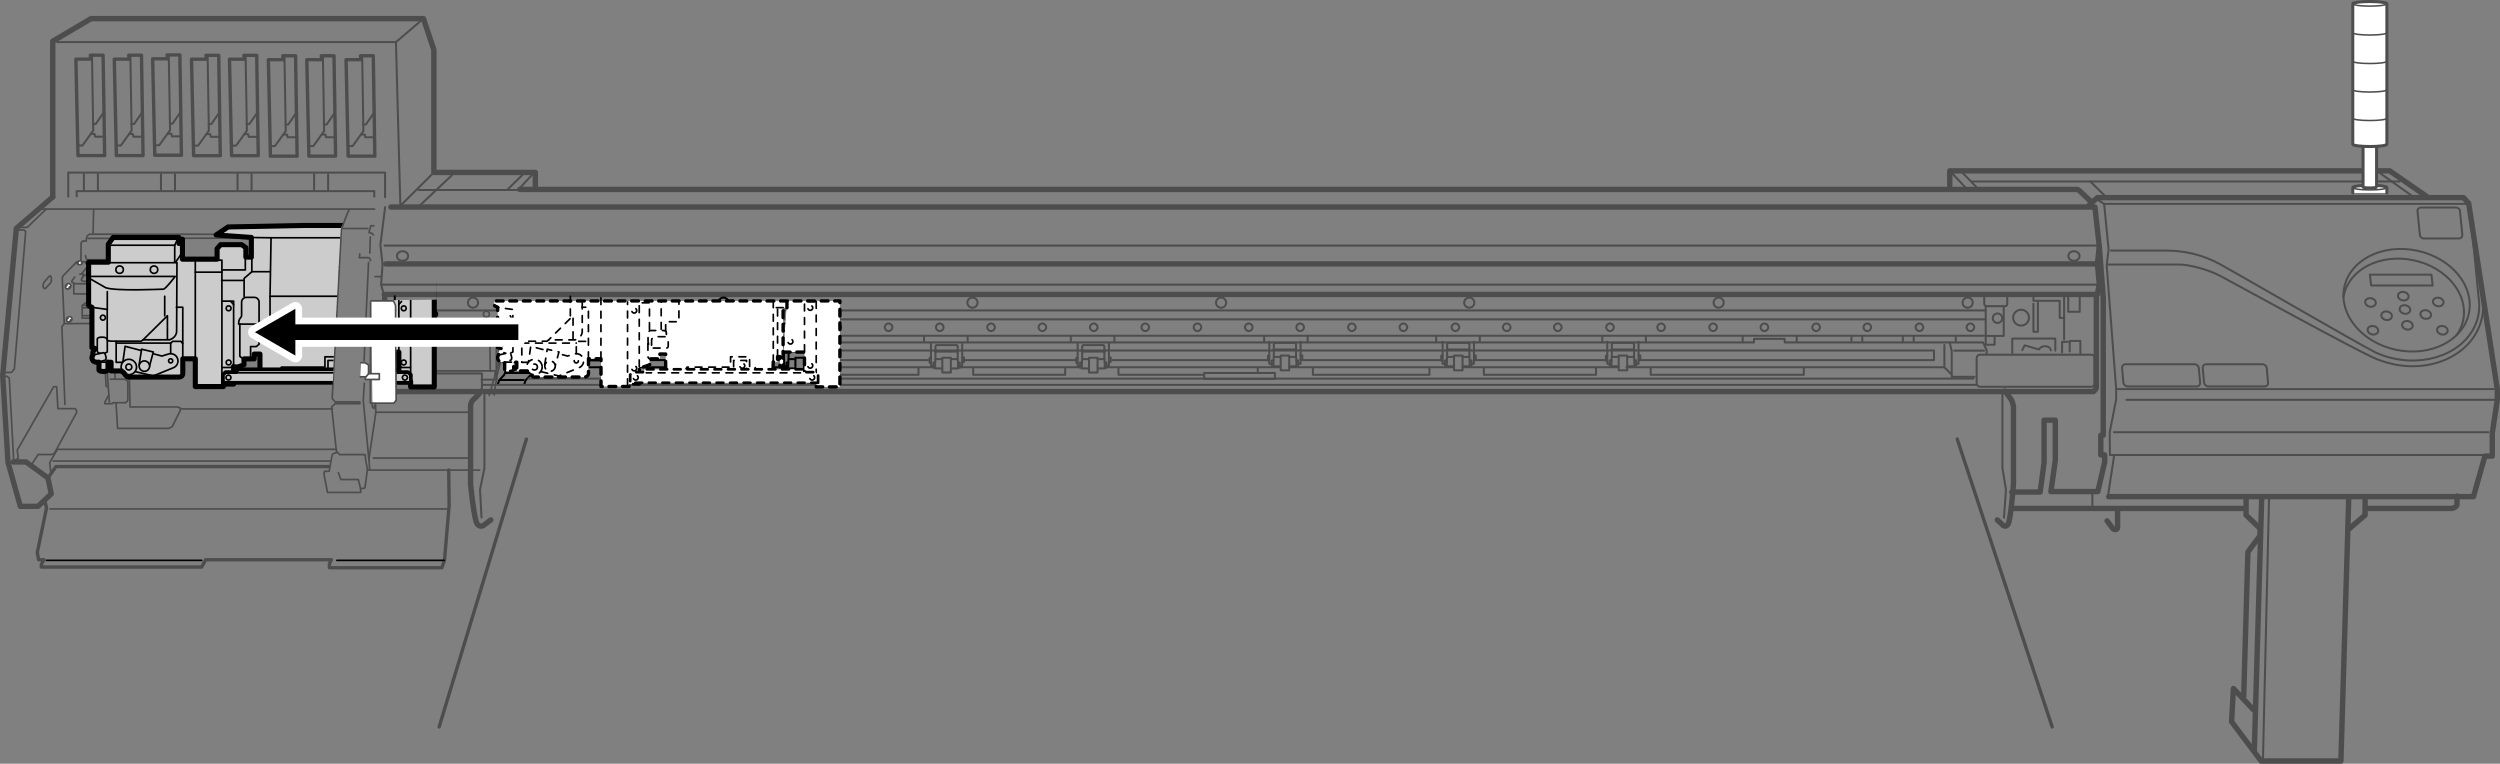 <?xml version="1.0" encoding="UTF-8"?>
<svg xmlns="http://www.w3.org/2000/svg" width="130.28mm" height="39.8mm" xmlns:xlink="http://www.w3.org/1999/xlink" viewBox="0 0 369.3 112.81">
  <rect x="0" y="0" width="369.3" height="112.81" fill="#808080" stroke="none"/>
  <defs>
    <style>
      .cls-1, .cls-2, .cls-3, .cls-4 {
        fill: #fff;
      }

      .cls-5 {
        stroke-width: .55px;
      }

      .cls-5, .cls-2, .cls-6, .cls-3, .cls-7, .cls-4, .cls-8, .cls-9, .cls-10, .cls-11, .cls-12, .cls-13, .cls-14, .cls-15, .cls-16, .cls-17 {
        stroke-linecap: round;
        stroke-linejoin: round;
      }

      .cls-5, .cls-7, .cls-4, .cls-8, .cls-18, .cls-9, .cls-14, .cls-17 {
        stroke: #000;
      }

      .cls-5, .cls-19 {
        fill: #ccc;
      }

      .cls-20, .cls-2, .cls-6, .cls-3, .cls-10, .cls-11, .cls-13, .cls-15, .cls-16 {
        stroke: #4d4d4d;
      }

      .cls-20, .cls-6, .cls-7, .cls-8, .cls-18, .cls-9, .cls-10, .cls-11, .cls-12, .cls-13, .cls-21, .cls-14, .cls-15, .cls-16, .cls-17 {
        fill: none;
      }

      .cls-20, .cls-3, .cls-8, .cls-18, .cls-9, .cls-13 {
        stroke-width: .25px;
      }

      .cls-20, .cls-18 {
        stroke-miterlimit: 10;
      }

      .cls-2 {
        stroke-width: .45px;
      }

      .cls-6 {
        stroke-width: .23px;
      }

      .cls-7 {
        stroke-width: .75px;
      }

      .cls-4 {
        stroke-width: .4px;
      }

      .cls-4, .cls-8, .cls-17 {
        stroke-dasharray: 0 0 1 1;
      }

      .cls-22 {
        clip-path: url(#clippath-1);
      }

      .cls-10 {
        stroke-width: .79px;
      }

      .cls-11, .cls-17 {
        stroke-width: .5px;
      }

      .cls-12 {
        stroke: #fff;
        stroke-width: 2px;
      }

      .cls-23 {
        clip-path: url(#clippath);
      }

      .cls-14, .cls-16 {
        stroke-width: .3px;
      }

      .cls-15 {
        stroke-width: .8px;
      }
    </style>
    <clipPath id="clippath">
      <polygon class="cls-21" points="10.91 35.59 10.69 54.91 13.13 60.81 21.9 61.25 48.95 59.35 50.32 33.84 50.81 32.59 55.1 32.4 64.58 33.35 64.5 44.26 58.19 44.33 58.57 45.14 58.54 51.41 58.61 59.33 65.24 59.33 65.24 44.88 65.24 44.64 65.24 31.61 16.59 31.25 10.91 35.59"/>
    </clipPath>
    <clipPath id="clippath-1">
      <polygon class="cls-21" points="61.02 57.47 61.02 54.37 58.6 54.37 58.6 56.94 49.14 56.94 49.28 54.19 34.75 54.19 34.75 54.66 32.47 54.66 32.47 57.4 61.02 57.47"/>
    </clipPath>
  </defs>
  <g id="_レイヤー_2" data-name="レイヤー 2">
    <polyline class="cls-15" points="7.79 29.09 7.79 6.09 13.44 2.75 62.55 2.75 64.09 7.35 64.09 25.47 79.08 25.47 79.08 27.74"/>
    <line class="cls-15" x1="76.77" y1="27.98" x2="306.9" y2="27.98"/>
    <polyline class="cls-15" points="57.74 30.58 309.46 30.58 310.11 36.42 309.83 38.98"/>
    <line class="cls-16" x1="309.64" y1="36.27" x2="56.81" y2="36.27"/>
    <line class="cls-16" x1="77.42" y1="28.06" x2="61.85" y2="28.06"/>
    <polyline class="cls-16" points="64.09 25.47 59.14 30.39 58.49 6.21 62.55 2.75"/>
    <line class="cls-16" x1="58.49" y1="6.21" x2="8.44" y2="6.21"/>
    <polyline class="cls-16" points="71.13 76.43 70.91 72.32 71.56 69.14 71.56 58.12"/>
    <line class="cls-16" x1="312.28" y1="63.84" x2="367.56" y2="63.84"/>
    <line class="cls-16" x1="314.12" y1="59.06" x2="368.57" y2="59.06"/>
    <polyline class="cls-16" points="368.39 57.47 312.6 57.47 311.2 39.17 311.48 36.83 310.82 30.11 309.62 29.34"/>
    <path class="cls-15" d="M72.5,76.8l-1.12,.84s-.75,.37-1.03-.56c-.48-1.61-.84-5.6-.84-5.6v-11.3s-.09-.75,.47-1.21c.56-.47,1.12-1.21,1.12-1.21"/>
    <path class="cls-15" d="M71.56,57.84h237.68s.43-.33,.43-.62v-13.36"/>
    <polyline class="cls-15" points="70.6 57.84 57.83 57.84 57.83 52.13 56.82 52.13 56.82 43.93"/>
    <polyline class="cls-16" points="58.19 55.16 71.19 55.16 71.19 57.47"/>
    <polyline class="cls-16" points="56.89 30.59 56.19 36.18 56.51 39.03 56.3 42.04 56.69 43.49"/>
    <line class="cls-16" x1="78.67" y1="25.74" x2="76.61" y2="27.96"/>
    <polyline class="cls-16" points="56.88 29.13 56.88 25.49 10.08 25.49 10.08 29.04"/>
    <polygon class="cls-11" points="11.21 8.73 13.39 8.73 13.35 8.15 15.23 8.15 15.46 22.98 11.52 22.98 11.21 8.73"/>
    <polyline class="cls-16" points="11.57 21.49 12.18 21.49 13.77 19.28 13.59 8.24"/>
    <polyline class="cls-16" points="13.75 18.31 14.14 18.31 15.29 16.64"/>
    <polyline class="cls-16" points="13.42 19.79 13.97 19.79 14.05 20.19 15.35 20.19"/>
    <polygon class="cls-11" points="16.88 8.73 19.06 8.73 19.02 8.15 20.9 8.15 21.13 22.98 17.19 22.98 16.88 8.73"/>
    <polyline class="cls-16" points="17.24 21.49 17.85 21.49 19.44 19.28 19.26 8.24"/>
    <polyline class="cls-16" points="19.41 18.31 19.81 18.31 20.96 16.64"/>
    <polyline class="cls-16" points="19.09 19.79 19.63 19.79 19.71 20.19 21.02 20.19"/>
    <polygon class="cls-11" points="22.55 8.68 24.73 8.68 24.69 8.11 26.57 8.11 26.8 22.93 22.86 22.93 22.55 8.68"/>
    <polyline class="cls-16" points="22.92 21.45 23.52 21.45 25.12 19.23 24.93 8.2"/>
    <polyline class="cls-16" points="25.09 18.26 25.48 18.26 26.64 16.6"/>
    <polyline class="cls-16" points="24.76 19.75 25.31 19.75 25.39 20.14 26.69 20.14"/>
    <polygon class="cls-11" points="28.29 8.74 30.47 8.74 30.43 8.17 32.31 8.17 32.54 22.99 28.6 22.99 28.29 8.74"/>
    <polyline class="cls-16" points="28.65 21.51 29.26 21.51 30.85 19.29 30.67 8.26"/>
    <polyline class="cls-16" points="30.83 18.32 31.22 18.32 32.37 16.66"/>
    <polyline class="cls-16" points="30.5 19.81 31.05 19.81 31.13 20.21 32.43 20.21"/>
    <polygon class="cls-11" points="33.9 8.74 36.08 8.74 36.04 8.17 37.92 8.17 38.15 22.99 34.21 22.99 33.9 8.74"/>
    <polyline class="cls-16" points="34.27 21.51 34.87 21.51 36.47 19.29 36.28 8.26"/>
    <polyline class="cls-16" points="36.44 18.32 36.83 18.32 37.99 16.66"/>
    <polyline class="cls-16" points="36.11 19.81 36.66 19.81 36.74 20.21 38.04 20.21"/>
    <polygon class="cls-11" points="39.64 8.81 41.82 8.81 41.78 8.23 43.66 8.23 43.89 23.06 39.95 23.06 39.64 8.81"/>
    <polyline class="cls-16" points="40 21.57 40.61 21.57 42.21 19.36 42.02 8.32"/>
    <polyline class="cls-16" points="42.18 18.39 42.57 18.39 43.72 16.72"/>
    <polyline class="cls-16" points="41.85 19.87 42.4 19.87 42.48 20.27 43.78 20.27"/>
    <polygon class="cls-11" points="45.32 8.81 47.5 8.81 47.46 8.23 49.34 8.23 49.57 23.06 45.63 23.06 45.32 8.81"/>
    <polyline class="cls-16" points="45.68 21.57 46.29 21.57 47.88 19.36 47.7 8.32"/>
    <polyline class="cls-16" points="47.85 18.39 48.25 18.39 49.4 16.72"/>
    <polyline class="cls-16" points="47.53 19.87 48.07 19.87 48.15 20.27 49.46 20.27"/>
    <polygon class="cls-11" points="51.12 8.81 53.3 8.81 53.26 8.23 55.14 8.23 55.37 23.06 51.43 23.06 51.12 8.81"/>
    <polyline class="cls-16" points="51.48 21.57 52.09 21.57 53.68 19.36 53.5 8.32"/>
    <polyline class="cls-16" points="53.66 18.39 54.05 18.39 55.2 16.72"/>
    <polyline class="cls-16" points="53.33 19.87 53.88 19.87 53.95 20.27 55.26 20.27"/>
    <polyline class="cls-15" points="56.76 43.49 309.82 43.49 310.11 41.98 309.83 38.98 56.99 38.98"/>
    <line class="cls-16" x1="56.3" y1="42.04" x2="309.82" y2="42.04"/>
    <path class="cls-15" d="M311.26,76.94l.87,1.16s.68,.43,.68-.29v-2.32"/>
    <polyline class="cls-16" points="296.03 76.46 296.32 72.32 295.8 69.14 295.8 58.12"/>
    <path class="cls-15" d="M295.04,76.8l.9,.84s.6,.37,.82-.56c.39-1.61,.67-5.6,.67-5.6v-11.3s-.02-.67-.37-1.21c-.17-.26-.9-1.21-.9-1.21"/>
    <path class="cls-14" d="M63.25,48.34c0,.31-.25,.56-.56,.56s-.56-.25-.56-.56,.25-.56,.56-.56,.56,.25,.56,.56Z"/>
    <path class="cls-14" d="M70.72,48.34c0,.31-.25,.56-.56,.56s-.56-.25-.56-.56,.25-.56,.56-.56,.56,.25,.56,.56Z"/>
    <path class="cls-14" d="M78.53,48.34c0,.31-.25,.56-.56,.56s-.56-.25-.56-.56,.25-.56,.56-.56,.56,.25,.56,.56Z"/>
    <path class="cls-14" d="M76.16,46.28c0,.31-.25,.56-.56,.56s-.56-.25-.56-.56,.25-.56,.56-.56,.56,.25,.56,.56Z"/>
    <path class="cls-14" d="M86.2,48.34c0,.31-.25,.56-.56,.56s-.56-.25-.56-.56,.25-.56,.56-.56,.56,.25,.56,.56Z"/>
    <path class="cls-14" d="M93.88,48.34c0,.31-.25,.56-.56,.56s-.56-.25-.56-.56,.25-.56,.56-.56,.56,.25,.56,.56Z"/>
    <path class="cls-14" d="M101.55,48.34c0,.31-.25,.56-.56,.56s-.56-.25-.56-.56,.25-.56,.56-.56,.56,.25,.56,.56Z"/>
    <path class="cls-14" d="M108.98,48.34c0,.31-.25,.56-.56,.56s-.56-.25-.56-.56,.25-.56,.56-.56,.56,.25,.56,.56Z"/>
    <path class="cls-14" d="M116.54,48.34c0,.31-.25,.56-.56,.56s-.56-.25-.56-.56,.25-.56,.56-.56,.56,.25,.56,.56Z"/>
    <path class="cls-14" d="M124.18,48.34c0,.31-.25,.56-.56,.56s-.56-.25-.56-.56,.25-.56,.56-.56,.56,.25,.56,.56Z"/>
    <path class="cls-16" d="M131.82,48.34c0,.31-.25,.56-.56,.56s-.56-.25-.56-.56,.25-.56,.56-.56,.56,.25,.56,.56Z"/>
    <path class="cls-16" d="M139.38,48.34c0,.31-.25,.56-.56,.56s-.56-.25-.56-.56,.25-.56,.56-.56,.56,.25,.56,.56Z"/>
    <path class="cls-16" d="M146.96,48.34c0,.31-.25,.56-.56,.56s-.56-.25-.56-.56,.25-.56,.56-.56,.56,.25,.56,.56Z"/>
    <path class="cls-16" d="M154.54,48.34c0,.31-.25,.56-.56,.56s-.56-.25-.56-.56,.25-.56,.56-.56,.56,.25,.56,.56Z"/>
    <path class="cls-16" d="M162.13,48.34c0,.31-.25,.56-.56,.56s-.56-.25-.56-.56,.25-.56,.56-.56,.56,.25,.56,.56Z"/>
    <path class="cls-16" d="M169.74,48.34c0,.31-.25,.56-.56,.56s-.56-.25-.56-.56,.25-.56,.56-.56,.56,.25,.56,.56Z"/>
    <path class="cls-16" d="M177.45,48.34c0,.31-.25,.56-.56,.56s-.56-.25-.56-.56,.25-.56,.56-.56,.56,.25,.56,.56Z"/>
    <path class="cls-16" d="M185.03,48.34c0,.31-.25,.56-.56,.56s-.56-.25-.56-.56,.25-.56,.56-.56,.56,.25,.56,.56Z"/>
    <path class="cls-16" d="M192.62,48.34c0,.31-.25,.56-.56,.56s-.56-.25-.56-.56,.25-.56,.56-.56,.56,.25,.56,.56Z"/>
    <path class="cls-16" d="M200.26,48.34c0,.31-.25,.56-.56,.56s-.56-.25-.56-.56,.25-.56,.56-.56,.56,.25,.56,.56Z"/>
    <path class="cls-16" d="M207.87,48.34c0,.31-.25,.56-.56,.56s-.56-.25-.56-.56,.25-.56,.56-.56,.56,.25,.56,.56Z"/>
    <path class="cls-16" d="M215.55,48.34c0,.31-.25,.56-.56,.56s-.56-.25-.56-.56,.25-.56,.56-.56,.56,.25,.56,.56Z"/>
    <path class="cls-16" d="M223.13,48.34c0,.31-.25,.56-.56,.56s-.56-.25-.56-.56,.25-.56,.56-.56,.56,.25,.56,.56Z"/>
    <path class="cls-16" d="M230.68,48.34c0,.31-.25,.56-.56,.56s-.56-.25-.56-.56,.25-.56,.56-.56,.56,.25,.56,.56Z"/>
    <path class="cls-16" d="M238.39,48.34c0,.31-.25,.56-.56,.56s-.56-.25-.56-.56,.25-.56,.56-.56,.56,.25,.56,.56Z"/>
    <path class="cls-16" d="M245.94,48.34c0,.31-.25,.56-.56,.56s-.56-.25-.56-.56,.25-.56,.56-.56,.56,.25,.56,.56Z"/>
    <path class="cls-16" d="M253.62,48.34c0,.31-.25,.56-.56,.56s-.56-.25-.56-.56,.25-.56,.56-.56,.56,.25,.56,.56Z"/>
    <path class="cls-16" d="M261.2,48.34c0,.31-.25,.56-.56,.56s-.56-.25-.56-.56,.25-.56,.56-.56,.56,.25,.56,.56Z"/>
    <path class="cls-16" d="M268.84,48.34c0,.31-.25,.56-.56,.56s-.56-.25-.56-.56,.25-.56,.56-.56,.56,.25,.56,.56Z"/>
    <path class="cls-16" d="M276.4,48.34c0,.31-.25,.56-.56,.56s-.56-.25-.56-.56,.25-.56,.56-.56,.56,.25,.56,.56Z"/>
    <path class="cls-16" d="M284.1,48.34c0,.31-.25,.56-.56,.56s-.56-.25-.56-.56,.25-.56,.56-.56,.56,.25,.56,.56Z"/>
    <path class="cls-16" d="M291.63,48.34c0,.31-.25,.56-.56,.56s-.56-.25-.56-.56,.25-.56,.56-.56,.56,.25,.56,.56Z"/>
    <polyline class="cls-14" points="115.82 50.8 115.82 54.05 116.19 54.05"/>
    <polyline class="cls-14" points="117.49 53.04 116.49 53.04 116.44 53.55 116.44 54.42 117.46 54.42"/>
    <rect class="cls-14" x="117.5" y="52.84" width="1.26" height="2.18"/>
    <polyline class="cls-14" points="116.44 53.55 116.18 53.55 116.18 54.32 116.41 54.32"/>
    <line class="cls-14" x1="116.49" y1="53.04" x2="116.49" y2="51.97"/>
    <polyline class="cls-14" points="120.44 50.8 120.44 54.05 120.07 54.05"/>
    <polyline class="cls-14" points="118.78 53.04 119.77 53.04 119.82 53.55 119.82 54.42 118.81 54.42"/>
    <polyline class="cls-14" points="119.82 53.55 120.09 53.55 120.09 54.32 119.85 54.32"/>
    <line class="cls-14" x1="119.77" y1="53.04" x2="119.77" y2="51.97"/>
    <polyline class="cls-14" points="119.84 51.93 118.23 51.93 118.03 51.93 116.43 51.93"/>
    <polyline class="cls-14" points="119.77 51.97 119.77 51.16 119.65 50.97 118.42 50.97 117.85 50.97 116.62 50.97 116.49 51.16 116.49 51.97"/>
    <polyline class="cls-14" points="115.82 52.87 115.62 52.87 115.62 53.57 115.81 53.57"/>
    <polyline class="cls-14" points="120.46 52.8 120.71 52.8 120.71 53.46 120.46 53.46"/>
    <polygon class="cls-14" points="84.51 52.14 84.51 51.04 84.29 50.78 81.99 50.78 81.76 51.03 81.76 52.13 84.51 52.14"/>
    <path class="cls-14" d="M82.36,54.46h-.94s-.11-.03-.11-.34,.06-.55,.06-.55l.14-.57h.92"/>
    <path class="cls-14" d="M83.88,53.33c0-.25-.08-.49-.08-.49h-1.31s-.13,.2-.13,1.1,.11,1.09,.11,1.09h1.37s0-.42,0-.59"/>
    <polyline class="cls-14" points="85.12 54.25 85.05 54.53 83.87 54.53 83.87 53.53 84.04 52.95 84.91 52.95"/>
    <polyline class="cls-14" points="81.48 50.68 81.48 51.22 81.76 51.22"/>
    <path class="cls-14" d="M81.72,51.51h-.14v.52s-.16,.57-.16,.68v.53"/>
    <path class="cls-14" d="M81.36,53.49h-.12s-.17,0-.17,.41,.15,.41,.15,.41h.1"/>
    <path class="cls-14" d="M84.96,53.62h.31s.01,.07,.01,.35v.28h-.25"/>
    <path class="cls-14" d="M84.55,51.53h.47v.42s-.09,.57-.09,.64v.98"/>
    <polyline class="cls-14" points="86 50.69 86 51.04 85.76 51.43 85.76 52.82"/>
    <path class="cls-14" d="M85.69,52.81h.23s.1,0,.1,.35-.09,.35-.09,.35h-.18"/>
    <polyline class="cls-14" points="85.36 54.09 85.63 54.09 85.86 53.7 85.86 53.53"/>
    <line class="cls-14" x1="86.11" y1="53.19" x2="115.56" y2="53.19"/>
    <line class="cls-14" x1="85.28" y1="54.25" x2="116.14" y2="54.25"/>
    <line class="cls-16" x1="57.22" y1="49.59" x2="293.13" y2="49.59"/>
    <line class="cls-16" x1="58.41" y1="47.17" x2="293.13" y2="47.17"/>
    <polyline class="cls-16" points="137.52 50.8 137.52 54.05 137.89 54.05"/>
    <polyline class="cls-16" points="139.18 53.04 138.19 53.04 138.14 53.55 138.14 54.42 139.15 54.42"/>
    <rect class="cls-16" x="139.2" y="52.84" width="1.26" height="2.18"/>
    <polyline class="cls-16" points="138.14 53.55 137.88 53.55 137.88 54.32 138.11 54.32"/>
    <line class="cls-16" x1="138.19" y1="53.04" x2="138.19" y2="51.97"/>
    <polyline class="cls-16" points="142.14 50.8 142.14 54.05 141.77 54.05"/>
    <polyline class="cls-16" points="140.47 53.04 141.47 53.04 141.52 53.55 141.52 54.42 140.5 54.42"/>
    <polyline class="cls-16" points="141.52 53.55 141.78 53.55 141.78 54.32 141.55 54.32"/>
    <line class="cls-16" x1="141.47" y1="53.04" x2="141.47" y2="51.97"/>
    <polyline class="cls-16" points="141.53 51.93 139.93 51.93 139.73 51.93 138.12 51.93"/>
    <polyline class="cls-16" points="141.47 51.97 141.47 51.16 141.35 50.97 140.12 50.97 139.54 50.97 138.31 50.97 138.19 51.16 138.19 51.97"/>
    <polyline class="cls-16" points="137.52 52.87 137.32 52.87 137.32 53.57 137.5 53.57"/>
    <polyline class="cls-16" points="142.15 52.8 142.4 52.8 142.4 53.46 142.15 53.46"/>
    <line class="cls-16" x1="120.77" y1="53.19" x2="137.25" y2="53.19"/>
    <line class="cls-16" x1="119.94" y1="54.25" x2="137.83" y2="54.25"/>
    <polyline class="cls-16" points="159.19 50.8 159.19 54.05 159.56 54.05"/>
    <polyline class="cls-16" points="160.85 53.04 159.86 53.04 159.81 53.55 159.81 54.42 160.82 54.42"/>
    <rect class="cls-16" x="160.87" y="52.84" width="1.26" height="2.18"/>
    <polyline class="cls-16" points="159.81 53.55 159.55 53.55 159.55 54.32 159.78 54.32"/>
    <line class="cls-16" x1="159.86" y1="53.04" x2="159.86" y2="51.97"/>
    <polyline class="cls-16" points="163.81 50.8 163.81 54.05 163.44 54.05"/>
    <polyline class="cls-16" points="162.14 53.04 163.14 53.04 163.19 53.55 163.19 54.42 162.18 54.42"/>
    <polyline class="cls-16" points="163.19 53.55 163.45 53.55 163.45 54.32 163.22 54.32"/>
    <line class="cls-16" x1="163.14" y1="53.04" x2="163.14" y2="51.97"/>
    <polyline class="cls-16" points="163.2 51.93 161.6 51.93 161.4 51.93 159.8 51.93"/>
    <polyline class="cls-16" points="163.14 51.97 163.14 51.16 163.02 50.97 161.79 50.97 161.21 50.97 159.98 50.97 159.86 51.16 159.86 51.97"/>
    <polyline class="cls-16" points="159.19 52.87 158.99 52.87 158.99 53.57 159.17 53.57"/>
    <polyline class="cls-16" points="163.82 52.8 164.07 52.8 164.07 53.46 163.82 53.46"/>
    <line class="cls-16" x1="142.44" y1="53.19" x2="158.92" y2="53.19"/>
    <line class="cls-16" x1="141.61" y1="54.25" x2="159.5" y2="54.25"/>
    <line class="cls-16" x1="164.32" y1="53.19" x2="187.39" y2="53.19"/>
    <line class="cls-16" x1="163.49" y1="54.25" x2="188.92" y2="54.25"/>
    <polyline class="cls-16" points="187.5 50.48 187.5 53.73 187.87 53.73"/>
    <polyline class="cls-16" points="189.16 52.72 188.17 52.72 188.12 53.23 188.12 54.1 189.13 54.1"/>
    <rect class="cls-16" x="189.18" y="52.52" width="1.26" height="2.18"/>
    <polyline class="cls-16" points="188.12 53.23 187.86 53.23 187.86 54 188.09 54"/>
    <line class="cls-16" x1="188.17" y1="52.72" x2="188.17" y2="51.65"/>
    <polyline class="cls-16" points="192.12 50.48 192.12 53.73 191.75 53.73"/>
    <polyline class="cls-16" points="190.46 52.72 191.45 52.72 191.5 53.23 191.5 54.1 190.49 54.1"/>
    <polyline class="cls-16" points="191.5 53.23 191.76 53.23 191.76 54 191.53 54"/>
    <line class="cls-16" x1="191.45" y1="52.72" x2="191.45" y2="51.65"/>
    <polyline class="cls-16" points="191.51 51.62 189.91 51.62 189.71 51.62 188.11 51.62"/>
    <polyline class="cls-16" points="191.45 51.65 191.45 50.84 191.33 50.65 190.1 50.65 189.52 50.65 188.29 50.65 188.17 50.84 188.17 51.65"/>
    <polyline class="cls-16" points="187.5 52.55 187.3 52.55 187.3 53.25 187.48 53.25"/>
    <polyline class="cls-16" points="192.14 52.49 192.38 52.49 192.38 53.14 192.14 53.14"/>
    <line class="cls-16" x1="192.31" y1="53.19" x2="213" y2="53.19"/>
    <line class="cls-16" x1="190.51" y1="54.25" x2="214.53" y2="54.25"/>
    <polyline class="cls-16" points="213.1 50.48 213.1 53.73 213.48 53.73"/>
    <polyline class="cls-16" points="214.77 52.72 213.77 52.72 213.73 53.23 213.73 54.1 214.74 54.1"/>
    <rect class="cls-16" x="214.79" y="52.52" width="1.26" height="2.18"/>
    <polyline class="cls-16" points="213.73 53.23 213.46 53.23 213.46 54 213.7 54"/>
    <line class="cls-16" x1="213.77" y1="52.72" x2="213.77" y2="51.65"/>
    <polyline class="cls-16" points="217.73 50.48 217.73 53.73 217.35 53.73"/>
    <polyline class="cls-16" points="216.06 52.72 217.06 52.72 217.1 53.23 217.1 54.1 216.09 54.1"/>
    <polyline class="cls-16" points="217.1 53.23 217.37 53.23 217.37 54 217.13 54"/>
    <line class="cls-16" x1="217.06" y1="52.72" x2="217.06" y2="51.65"/>
    <polyline class="cls-16" points="217.12 51.62 215.52 51.62 215.31 51.62 213.71 51.62"/>
    <polyline class="cls-16" points="217.06 51.65 217.06 50.84 216.93 50.65 215.7 50.65 215.13 50.65 213.9 50.65 213.77 50.84 213.77 51.65"/>
    <polyline class="cls-16" points="213.1 52.55 212.9 52.55 212.9 53.25 213.09 53.25"/>
    <polyline class="cls-16" points="217.74 52.49 217.99 52.49 217.99 53.14 217.74 53.14"/>
    <line class="cls-16" x1="217.88" y1="53.19" x2="237.32" y2="53.19"/>
    <line class="cls-16" x1="216.05" y1="54.25" x2="238.85" y2="54.25"/>
    <polyline class="cls-16" points="242.1 53.19 285.69 53.19 285.69 51.77 85.71 51.77"/>
    <polyline class="cls-16" points="237.43 50.48 237.43 53.73 237.8 53.73"/>
    <polyline class="cls-16" points="239.09 52.72 238.09 52.72 238.05 53.23 238.05 54.1 239.06 54.1"/>
    <rect class="cls-16" x="239.11" y="52.52" width="1.26" height="2.18"/>
    <polyline class="cls-16" points="238.05 53.23 237.78 53.23 237.78 54 238.02 54"/>
    <line class="cls-16" x1="238.1" y1="52.72" x2="238.1" y2="51.65"/>
    <polyline class="cls-16" points="242.05 50.48 242.05 53.73 241.67 53.73"/>
    <polyline class="cls-16" points="240.38 52.72 241.38 52.72 241.43 53.23 241.43 54.1 240.41 54.1"/>
    <polyline class="cls-16" points="241.42 53.23 241.69 53.23 241.69 54 241.46 54"/>
    <line class="cls-16" x1="241.38" y1="52.72" x2="241.38" y2="51.65"/>
    <polyline class="cls-16" points="241.44 51.62 239.84 51.62 239.64 51.62 238.03 51.62"/>
    <polyline class="cls-16" points="241.38 51.65 241.38 50.84 241.25 50.65 240.02 50.65 239.45 50.65 238.22 50.65 238.1 50.84 238.1 51.65"/>
    <polyline class="cls-16" points="237.43 52.55 237.22 52.55 237.22 53.25 237.41 53.25"/>
    <polyline class="cls-16" points="242.06 52.49 242.31 52.49 242.31 53.14 242.06 53.14"/>
    <path class="cls-15" d="M349.64,75.1h12.57s.74-.15,.74-.59v-1.24"/>
    <line class="cls-15" x1="297.34" y1="75.1" x2="331.26" y2="75.1"/>
    <polyline class="cls-15" points="311.5 73.36 365.38 73.36 367.07 67.37 368.16 67.37 368.16 63.95 368.9 59.1 368.9 57.47 364.67 30.02 363.91 29.19 309.82 29.19 308.62 30.28"/>
    <polyline class="cls-15" points="358.45 29 353 25.23 288.02 25.23 288.02 27.41"/>
    <line class="cls-16" x1="290.35" y1="27.71" x2="288.17" y2="25.38"/>
    <polyline class="cls-16" points="312.6 57.47 312.6 58.98 311.64 63.89 311.68 67.21 367.73 67.21"/>
    <line class="cls-16" x1="312.28" y1="67.41" x2="311.4" y2="73.21"/>
    <path class="cls-16" d="M346.3,42.41c.85-4.04,5.66-6.46,10.74-5.39,5.08,1.07,8.51,5.21,7.66,9.26-.85,4.04-5.66,6.46-10.74,5.39-5.08-1.07-8.51-5.22-7.66-9.26Z"/>
    <path class="cls-16" d="M365.23,34.59l.91,9.37c.14,.88,.13,1.77-.05,2.66-.99,4.75-6.56,7.59-12.45,6.34-.77-.16-1.51-.39-2.21-.67l-.48-.21c-3-1.52-20.37-11.62-23.01-13.06-2.64-1.44-5.36-2.01-8-2.01h-8.1"/>
    <path class="cls-16" d="M366.74,44.17c.11,.88,.09,1.77-.09,2.67-1.05,5.2-6.97,8.31-13.23,6.93-.72-.16-1.42-.37-2.08-.63l-.24-.09c-2.81-1.14-21.55-11.47-23.15-12.31-1.6-.84-4.4-1.67-6.08-1.67h-10.49"/>
    <path class="cls-16" d="M354.24,43.58c.07-.34,.48-.54,.9-.45,.43,.09,.72,.44,.64,.78-.07,.34-.48,.54-.9,.45-.43-.09-.72-.44-.64-.78Z"/>
    <path class="cls-16" d="M349.39,44.51c.07-.34,.48-.54,.91-.45,.43,.09,.72,.44,.64,.78-.07,.34-.48,.54-.9,.45-.43-.09-.72-.44-.64-.78Z"/>
    <path class="cls-16" d="M354.48,45.55c.07-.34,.48-.54,.91-.45,.43,.09,.72,.44,.64,.78-.07,.34-.48,.54-.9,.45-.43-.09-.72-.44-.64-.78Z"/>
    <path class="cls-16" d="M359.4,44.44c.07-.34,.48-.54,.91-.45,.43,.09,.72,.44,.64,.78-.07,.34-.48,.54-.9,.45-.43-.09-.72-.44-.64-.78Z"/>
    <path class="cls-16" d="M360.01,48.62c.07-.34,.48-.54,.91-.45,.43,.09,.72,.44,.64,.78-.07,.34-.48,.54-.9,.45-.43-.09-.72-.44-.64-.78Z"/>
    <path class="cls-16" d="M354.85,47.88c.07-.34,.48-.54,.9-.45,.43,.09,.72,.44,.64,.78-.07,.34-.48,.54-.9,.45-.43-.09-.72-.44-.64-.78Z"/>
    <path class="cls-16" d="M349.75,48.62c.07-.34,.48-.54,.91-.45,.43,.09,.71,.44,.64,.78-.07,.34-.48,.54-.9,.45-.43-.09-.72-.44-.64-.78Z"/>
    <path class="cls-16" d="M351.78,46.47c.07-.34,.48-.54,.9-.45,.43,.09,.72,.44,.64,.78-.07,.34-.48,.54-.9,.45-.43-.09-.72-.44-.64-.78Z"/>
    <path class="cls-16" d="M357.55,46.29c.07-.34,.48-.54,.91-.45,.43,.09,.71,.44,.64,.78-.07,.34-.48,.54-.9,.45-.43-.09-.72-.44-.64-.78Z"/>
    <path class="cls-16" d="M346.19,43.82c.01-.07,.02-.14,.04-.21,.82-3.88,5.42-6.19,10.29-5.17,4.87,1.02,8.15,5,7.34,8.87-.17,.82-.51,1.56-.99,2.22"/>
    <polygon class="cls-16" points="359.35 42.17 350.26 42.17 350.08 40.57 359.17 40.57 359.35 42.17"/>
    <path class="cls-16" d="M358.03,35.22h5.23c.27,0,.49-.23,.48-.5l-.35-3.52c-.01-.31-.27-.55-.57-.55h-5.23c-.27,0-.49,.23-.48,.5l.35,3.52c.01,.31,.27,.55,.58,.55Z"/>
    <path class="cls-16" d="M314.31,57.08h10.2c.29,0,.51-.24,.49-.53l-.19-2.15c-.03-.33-.32-.6-.65-.6h-10.2c-.29,0-.51,.24-.49,.53l.19,2.15c.03,.33,.32,.6,.65,.6Z"/>
    <path class="cls-16" d="M326.23,57.08h8.32c.29,0,.51-.24,.49-.53l-.19-2.15c-.03-.33-.32-.6-.65-.6h-8.32c-.29,0-.51,.24-.49,.53l.19,2.15c.03,.33,.32,.6,.65,.6Z"/>
    <polyline class="cls-15" points="349.37 73.86 349.37 76.09 346.87 78.23"/>
    <polyline class="cls-15" points="346.96 73.41 345.8 112.41 334.02 112.41 329.65 106.61 329.92 101.7 332.86 104.82"/>
    <polyline class="cls-15" points="331.44 102.86 332.06 81.53 333.85 79.12 333.85 78.05 331.79 76.09 331.79 73.59"/>
    <line class="cls-16" x1="334.29" y1="112.05" x2="335.18" y2="73.68"/>
    <line class="cls-15" x1="333.01" y1="110.75" x2="334.1" y2="73.55"/>
    <polyline class="cls-15" points="297.18 72.68 301.37 72.68 301.95 68.35 301.95 62.06 303.61 62.06 303.61 67.99 302.96 72.61 309.89 72.61 310.9 68.27 310.9 67.19 310.33 67.19 310.33 64.3 310.69 64.3 310.69 43.93 310.11 36.42"/>
    <line class="cls-16" x1="310.82" y1="30.11" x2="364.42" y2="30.11"/>
    <line class="cls-16" x1="356.21" y1="28.87" x2="351.63" y2="25.61"/>
    <line class="cls-16" x1="310.97" y1="28.96" x2="308.81" y2="26.84"/>
    <line class="cls-16" x1="354.47" y1="26.8" x2="291.28" y2="26.8"/>
    <line class="cls-16" x1="291.96" y1="27.64" x2="289.79" y2="25.4"/>
    <line class="cls-15" x1="307.16" y1="28.15" x2="308.77" y2="29.68"/>
    <line class="cls-16" x1="77.4" y1="25.61" x2="75.03" y2="27.94"/>
    <line class="cls-16" x1="66.81" y1="25.82" x2="62.02" y2="30.35"/>
    <polyline class="cls-16" points="11.33 29 11.33 28.23 55.29 28.23 55.29 29.04"/>
    <line class="cls-16" x1="12.39" y1="25.74" x2="12.39" y2="28.11"/>
    <line class="cls-16" x1="14.46" y1="25.74" x2="14.46" y2="28.11"/>
    <line class="cls-16" x1="23.78" y1="25.74" x2="23.78" y2="28.11"/>
    <line class="cls-16" x1="25.85" y1="25.74" x2="25.85" y2="28.11"/>
    <line class="cls-16" x1="35.09" y1="25.74" x2="35.09" y2="28.11"/>
    <line class="cls-16" x1="37.16" y1="25.74" x2="37.16" y2="28.11"/>
    <line class="cls-16" x1="46.4" y1="25.74" x2="46.4" y2="28.11"/>
    <line class="cls-16" x1="48.47" y1="25.74" x2="48.47" y2="28.11"/>
    <line class="cls-14" x1="58.32" y1="54.96" x2="58.32" y2="43.76"/>
    <path class="cls-16" d="M58.52,45.85h15.89s-.21-.49,.64-.49h1.52"/>
    <path class="cls-16" d="M293.27,45.85H76.89s.21-.49-.64-.49h-1.52"/>
    <path class="cls-16" d="M292.49,52.39h16.43c.26,0,.47,.2,.47,.44l.02,3.85c0,.25-.21,.45-.47,.45h-16.4c-.3,0-.55-.23-.55-.52v-3.76c0-.25,.22-.46,.49-.46Z"/>
    <polyline class="cls-16" points="293.33 45.35 293.33 50.92 294.64 50.92 294.64 49.75"/>
    <polyline class="cls-16" points="293.37 49.62 295.99 49.62 295.99 45.39"/>
    <path class="cls-16" d="M293.11,43.87v1s0,.35,.39,.35h2.66s.35,.04,.35-.35v-1.09"/>
    <polyline class="cls-16" points="300.38 43.78 300.38 44.43 304.26 44.43 304.26 46.96 304.91 46.96 304.91 43.91"/>
    <polyline class="cls-16" points="305.52 43.91 305.52 46.05 307.22 46.05 307.22 43.82"/>
    <polyline class="cls-16" points="297.25 52.14 297.25 50.01 303.61 50.01 303.61 51.79"/>
    <path class="cls-16" d="M298.73,51.71l.35-.7,2.13,.61s.22-.52,.96-.48,.78,.61,.78,.61"/>
    <polyline class="cls-16" points="307.31 52.14 307.31 50.36 305.74 50.36 305.74 51.92"/>
    <polyline class="cls-16" points="305.48 50.49 304.61 50.49 304.61 52.05"/>
    <polyline class="cls-16" points="301.04 44.61 301.04 49.01 300.38 49.01 300.38 44.87"/>
    <circle class="cls-16" cx="298.55" cy="46.92" r="1.17"/>
    <path class="cls-16" d="M294.37,47c0-.38,.31-.7,.7-.7s.7,.31,.7,.7-.31,.7-.7,.7-.7-.31-.7-.7Z"/>
    <path class="cls-16" d="M289.91,44.7c0-.41,.34-.75,.75-.75s.75,.33,.75,.75-.34,.75-.75,.75-.75-.33-.75-.75Z"/>
    <path class="cls-16" d="M253.13,44.7c0-.41,.34-.75,.75-.75s.75,.33,.75,.75-.34,.75-.75,.75-.75-.33-.75-.75Z"/>
    <path class="cls-16" d="M216.29,44.7c0-.41,.34-.75,.75-.75s.75,.33,.75,.75-.34,.75-.75,.75-.75-.33-.75-.75Z"/>
    <path class="cls-16" d="M179.63,44.7c0-.41,.34-.75,.75-.75s.75,.33,.75,.75-.33,.75-.75,.75-.75-.33-.75-.75Z"/>
    <path class="cls-16" d="M142.9,44.7c0-.41,.34-.75,.75-.75s.75,.33,.75,.75-.34,.75-.75,.75-.75-.33-.75-.75Z"/>
    <path class="cls-14" d="M106.12,44.7c0-.41,.34-.75,.75-.75s.75,.33,.75,.75-.34,.75-.75,.75-.75-.33-.75-.75Z"/>
    <path class="cls-16" d="M69.12,44.7c0-.41,.34-.75,.75-.75s.75,.33,.75,.75-.34,.75-.75,.75-.75-.33-.75-.75Z"/>
    <line class="cls-16" x1="309.09" y1="72.92" x2="309.09" y2="75.09"/>
    <polyline class="cls-16" points="288.01 50.58 263.65 50.58 263.62 50.05 259.11 50.05 259.09 50.58 77.64 50.58 77.64 50.91 73.83 50.91 73.89 50.36 58.48 50.36"/>
    <path class="cls-16" d="M305.54,37.81c0-.39,.37-.71,.82-.7,.46,0,.83,.31,.83,.71,0,.39-.36,.7-.82,.7s-.83-.31-.83-.7Z"/>
    <path class="cls-16" d="M60.29,37.81c0-.39-.37-.71-.82-.7-.46,0-.83,.31-.83,.71,0,.39,.36,.7,.82,.7s.83-.31,.83-.7Z"/>
    <polyline class="cls-16" points="73.34 50.41 73.34 56.08 71.14 56.08"/>
    <polyline class="cls-14" points="78.73 54.59 78.73 53.55 78.23 53.49 78.23 51.79 78.78 50.85"/>
    <line class="cls-14" x1="78.23" y1="51.79" x2="77.41" y2="51.79"/>
    <line class="cls-14" x1="78.23" y1="53.49" x2="74.49" y2="53.49"/>
    <polyline class="cls-14" points="78.45 54.65 74.77 54.59 74.77 53.55 74.27 53.49 74.27 51.79"/>
    <polyline class="cls-14" points="74.77 54.59 74.49 55.36 73.72 56.19 73.56 56.74"/>
    <polyline class="cls-14" points="77.46 56.74 77.63 56.19 78.4 55.36 78.67 54.59 81.21 54.59"/>
    <rect class="cls-14" x="74.49" y="51.02" width="1.16" height="1.6"/>
    <rect class="cls-14" x="75.76" y="51.02" width="1.16" height="1.6"/>
    <line class="cls-14" x1="75.1" y1="50.8" x2="75.1" y2="49.75"/>
    <line class="cls-14" x1="76.2" y1="49.7" x2="76.2" y2="50.8"/>
    <line class="cls-14" x1="73.94" y1="56.13" x2="77.35" y2="56.13"/>
    <line class="cls-14" x1="78.29" y1="55.09" x2="74.71" y2="55.09"/>
    <line class="cls-16" x1="71.25" y1="56.85" x2="291.93" y2="56.85"/>
    <rect class="cls-16" x="177.88" y="55.09" width="10.45" height=".88"/>
    <line class="cls-14" x1="78.73" y1="53.55" x2="80.82" y2="53.55"/>
    <line class="cls-14" x1="78.73" y1="52.78" x2="80.82" y2="52.78"/>
    <polyline class="cls-14" points="81.58 51.4 79.39 51.4 79.39 50.8"/>
    <line class="cls-14" x1="78.9" y1="52.94" x2="78.9" y2="53.55"/>
    <polyline class="cls-14" points="113.78 54.48 113.78 55.36 90.12 55.36 90.12 54.37"/>
    <polyline class="cls-16" points="135.68 54.32 135.68 55.36 122.09 55.36 122.09 54.37"/>
    <polyline class="cls-16" points="157.35 54.32 157.35 55.36 143.76 55.36 143.76 54.37"/>
    <polyline class="cls-16" points="211.16 54.32 211.16 55.36 193.94 55.36 193.94 54.37"/>
    <polyline class="cls-16" points="235.76 54.32 235.76 55.36 219.2 55.36 219.2 54.37"/>
    <polyline class="cls-16" points="266.46 54.32 266.46 55.36 243.84 55.36 243.84 54.37"/>
    <polyline class="cls-16" points="177.77 55.36 165.22 55.36 165.22 54.37"/>
    <line class="cls-16" x1="185.8" y1="54.32" x2="185.8" y2="54.98"/>
    <polyline class="cls-16" points="288.24 55.26 287.22 54.25 240.27 54.25"/>
    <line class="cls-16" x1="287.22" y1="54.25" x2="287.22" y2="50.96"/>
    <line class="cls-16" x1="288.68" y1="51.79" x2="293.08" y2="51.79"/>
    <polyline class="cls-16" points="293.47 52.17 293.47 51.73 292.94 50.58 288.01 50.58 288.31 51.85 288.31 55.66 291.67 55.66"/>
    <line class="cls-16" x1="304.91" y1="46.96" x2="304.91" y2="50.14"/>
    <line class="cls-16" x1="257.43" y1="50.41" x2="257.43" y2="49.75"/>
    <line class="cls-16" x1="265.41" y1="50.47" x2="265.41" y2="49.7"/>
    <line class="cls-16" x1="243.13" y1="50.41" x2="243.13" y2="49.7"/>
    <line class="cls-16" x1="236.69" y1="50.52" x2="236.69" y2="49.64"/>
    <line class="cls-16" x1="273.5" y1="49.75" x2="273.5" y2="50.41"/>
    <line class="cls-16" x1="275.1" y1="49.75" x2="275.1" y2="50.41"/>
    <line class="cls-16" x1="281.09" y1="49.75" x2="281.09" y2="50.41"/>
    <line class="cls-16" x1="282.69" y1="49.75" x2="282.69" y2="50.41"/>
    <line class="cls-16" x1="288.91" y1="49.75" x2="288.91" y2="50.41"/>
    <line class="cls-16" x1="218.59" y1="49.59" x2="218.59" y2="50.47"/>
    <line class="cls-16" x1="212.15" y1="49.59" x2="212.15" y2="50.47"/>
    <line class="cls-16" x1="193.17" y1="49.59" x2="193.17" y2="50.47"/>
    <line class="cls-16" x1="186.74" y1="49.59" x2="186.74" y2="50.47"/>
    <line class="cls-16" x1="164.62" y1="49.59" x2="164.62" y2="50.47"/>
    <line class="cls-16" x1="158.18" y1="49.59" x2="158.18" y2="50.47"/>
    <line class="cls-16" x1="142.94" y1="49.59" x2="142.94" y2="50.47"/>
    <line class="cls-16" x1="136.5" y1="49.59" x2="136.5" y2="50.47"/>
    <line class="cls-14" x1="121.21" y1="49.59" x2="121.21" y2="50.47"/>
    <line class="cls-14" x1="114.77" y1="49.59" x2="114.77" y2="50.47"/>
    <line class="cls-14" x1="89.24" y1="49.59" x2="89.24" y2="50.47"/>
    <line class="cls-14" x1="82.81" y1="49.59" x2="82.81" y2="50.47"/>
    <line class="cls-16" x1="78.07" y1="55.92" x2="291.49" y2="55.92"/>
    <line class="cls-11" x1="64.87" y1="107.38" x2="77.76" y2="64.86"/>
    <line class="cls-11" x1="303.15" y1="107.38" x2="289.12" y2="64.86"/>
  </g>
  <g id="_レイヤー_3" data-name="レイヤー 3">
    <polyline class="cls-13" points="80.01 51.65 74.74 51.65 74.42 51.99 73.86 53.71 73.29 55.97 73.34 56.09 73.22 56.71 73.02 57.89 73 58.34"/>
    <path class="cls-9" d="M74.42,52.03s2.58-.08,2.66,0"/>
    <polyline class="cls-3" points="55.02 59.55 58.19 59.55 58.52 59.1 58.43 45.1 58.13 44.44 54.8 44.44"/>
    <polyline class="cls-10" points="7.79 29.09 2.41 33.73 .4 55.45 1.18 68.28 3 74.79 5.61 74.79 7.57 72.95 7.08 70.59 3.84 68.23 1.96 68.23"/>
    <polyline class="cls-13" points="54.96 59.66 55 60.08 55.22 60.33 55.46 59.6 55.52 60.89 54.51 67.74 54.6 69.36"/>
    <circle class="cls-9" cx="64.18" cy="46.4" r=".44"/>
    <circle class="cls-13" cx="71.85" cy="46.4" r=".44"/>
    <circle class="cls-9" cx="79.54" cy="46.4" r=".44"/>
    <circle class="cls-9" cx="87.34" cy="46.4" r=".44"/>
    <circle class="cls-9" cx="94.98" cy="46.4" r=".44"/>
    <circle class="cls-9" cx="102.74" cy="46.4" r=".44"/>
    <circle class="cls-9" cx="110.38" cy="46.4" r=".44"/>
    <circle class="cls-9" cx="118.13" cy="46.4" r=".44"/>
    <polyline class="cls-13" points="58.7 47.83 72.08 47.83 72.35 48.19 72.42 54.84"/>
    <polyline class="cls-13" points="58.55 54.78 73.14 54.78 73.14 55.41"/>
    <polyline class="cls-13" points="73.6 48.53 73.66 51.35 73.66 53.6 72.27 58.41"/>
    <line class="cls-9" x1="77.13" y1="51.99" x2="79.71" y2="51.99"/>
    <polyline class="cls-9" points="79.17 49.3 79.17 49.81 79.05 50.18 77.76 50.18 77.76 49.82 77.92 49.27 79.07 49.27"/>
    <line class="cls-9" x1="77.23" y1="49.23" x2="79.79" y2="49.23"/>
    <line class="cls-9" x1="77.34" y1="52.99" x2="79.54" y2="52.99"/>
    <line class="cls-9" x1="77.08" y1="50.6" x2="79.74" y2="50.6"/>
    <polygon class="cls-9" points="83.24 49.92 83.24 48.88 83.04 48.64 80.88 48.64 80.67 48.87 80.67 49.91 83.24 49.92"/>
    <path class="cls-9" d="M81.22,52.08h-.88s-.1-.03-.1-.32,.06-.51,.06-.51l.13-.53h.87"/>
    <path class="cls-9" d="M82.65,51.02c0-.23-.07-.46-.07-.46h-1.23s-.12,.19-.12,1.03,.1,1.02,.1,1.02h1.28s.01-.39,.01-.55"/>
    <polyline class="cls-9" points="83.81 51.89 83.75 52.15 82.64 52.15 82.64 51.21 82.81 50.67 83.62 50.67"/>
    <polyline class="cls-9" points="80.41 48.55 80.41 49.05 80.67 49.05"/>
    <path class="cls-9" d="M80.63,49.32h-.13v.48s-.15,.53-.15,.64v.49"/>
    <path class="cls-9" d="M80.29,51.17h-.11s-.16,0-.16,.38,.14,.38,.14,.38h.09"/>
    <path class="cls-9" d="M83.66,51.3h.29s.01,.07,.01,.33v.26h-.23"/>
    <path class="cls-9" d="M83.28,49.34h.44v.39s-.08,.53-.08,.6v.92"/>
    <polyline class="cls-9" points="84.64 48.56 84.64 48.88 84.42 49.25 84.42 50.55"/>
    <path class="cls-9" d="M84.35,50.54h.21s.09,0,.09,.32-.08,.33-.08,.33h-.17"/>
    <polyline class="cls-9" points="84.03 51.74 84.3 51.74 84.51 51.38 84.51 51.21"/>
    <polyline class="cls-9" points="80.25 53.01 80.43 52.59 88.57 52.59 88.48 53.25 81.84 53.25"/>
    <line class="cls-9" x1="84.74" y1="50.9" x2="106.91" y2="50.9"/>
    <polyline class="cls-9" points="107.12 48.54 107.12 51.7 107.48 51.7"/>
    <polyline class="cls-9" points="108.74 50.72 107.77 50.72 107.73 51.21 107.73 52.06 108.71 52.06"/>
    <rect class="cls-9" x="108.75" y="50.52" width="1.22" height="2.11"/>
    <polyline class="cls-9" points="107.73 51.21 107.47 51.21 107.47 51.95 107.69 51.95"/>
    <line class="cls-9" x1="107.77" y1="50.72" x2="107.77" y2="49.67"/>
    <polyline class="cls-9" points="111.61 48.54 111.61 51.7 111.24 51.7"/>
    <polyline class="cls-9" points="109.99 50.72 110.96 50.72 111 51.21 111 52.06 110.02 52.06"/>
    <polyline class="cls-9" points="111 51.21 111.26 51.21 111.26 51.95 111.03 51.95"/>
    <line class="cls-9" x1="110.96" y1="50.72" x2="110.96" y2="49.67"/>
    <polyline class="cls-9" points="111.02 49.64 109.46 49.64 109.27 49.64 107.71 49.64"/>
    <polyline class="cls-9" points="110.96 49.67 110.96 48.89 110.84 48.71 109.64 48.71 109.08 48.71 107.89 48.71 107.77 48.89 107.77 49.67"/>
    <polyline class="cls-9" points="107.12 50.55 106.93 50.55 106.93 51.23 107.11 51.23"/>
    <polyline class="cls-9" points="111.62 50.49 111.86 50.49 111.86 51.12 111.62 51.12"/>
    <rect class="cls-9" x="105.34" y="52.65" width="8.14" height=".56"/>
    <line class="cls-9" x1="83.96" y1="51.89" x2="107.45" y2="51.89"/>
    <polyline class="cls-13" points="54.5 67.98 53.66 59.16 53.82 56.6"/>
    <polyline class="cls-9" points="73.99 48.59 73.99 50.46 76.42 50.46 76.42 48.59"/>
    <line class="cls-13" x1="55.52" y1="60.89" x2="69.51" y2="60.89"/>
    <path class="cls-1" d="M115.71,52.01h3.13v4.38h1.71l.03-.03v.79h3.49v-12.7h-51.05v.65s.14,.17,.26,.17l.23,.11v5.95l.51,.14s-.37,.43-.37,.57v.4s-.26,.28-.06,.71c.2,.43,.85,.34,.85,.34h.11v1.17s0,.2,.65,.2,.68-.28,.68-.28v-1.11l.03,.03h.43v1.28h1.54l.37,.31s.37,.6,.63,.6h7.51s.54-.03,.54-.54v-2.16h1.85v4.1h4.15v-.37h1.51v-2.53h.65l.88-.31v-.88h1.51v-.71h.85v3.13h.8v.31s-.03,.48,.54,.48h13.34c.43,0,.48-.83,.48-.83h.71s0-1.96,.03-1.93h.63v-.77h.34v1.51h.48v-8.73h.57v-.8"/>
    <path class="cls-17" d="M115.71,52.01h3.13v4.38h1.71l.03-.03v.79h3.49v-12.7h-51.05v.65s.14,.17,.26,.17l.23,.11v5.95l.51,.14s-.37,.43-.37,.57v.4s-.26,.28-.06,.71c.2,.43,.85,.34,.85,.34h.11v1.17s0,.2,.65,.2,.68-.28,.68-.28v-1.11l.03,.03h.43v1.28h1.54l.37,.31s.37,.6,.63,.6h7.51s.54-.03,.54-.54v-2.16h1.85v4.1h4.15v-.37h1.51v-2.53h.65l.88-.31v-.88h1.51v-.71h.85v3.13h.8v.31s-.03,.48,.54,.48h13.34c.43,0,.48-.83,.48-.83h.71s0-1.96,.03-1.93h.63v-.77h.34v1.51h.48v-8.73h.57v-.8"/>
    <path class="cls-8" d="M79.93,54.9l2.62,.63,3-1.22c.39-.16,.66-.55,.66-.99,0-.6-.48-1.08-1.08-1.08-.15,0-.29,.03-.42,.08l-.87,.27-5.44-1.44-.32,2.26"/>
    <line class="cls-8" x1="120.57" y1="44.54" x2="120.57" y2="56.37"/>
    <polyline class="cls-8" points="120.46 44.54 118.84 44.54 118.84 52.01"/>
    <path class="cls-8" d="M120.06,55.57c0,.2-.17,.37-.37,.37s-.37-.17-.37-.37,.16-.37,.37-.37,.37,.17,.37,.37Z"/>
    <path class="cls-8" d="M110.02,55.11c0,.2-.17,.37-.37,.37s-.37-.16-.37-.37,.16-.37,.37-.37,.37,.17,.37,.37Z"/>
    <path class="cls-8" d="M110.02,54.03c0,.2-.17,.37-.37,.37s-.37-.17-.37-.37,.16-.37,.37-.37,.37,.17,.37,.37Z"/>
    <path class="cls-8" d="M120.06,45.47c0,.2-.17,.37-.37,.37s-.37-.17-.37-.37,.16-.37,.37-.37,.37,.17,.37,.37Z"/>
    <path class="cls-8" d="M117.13,50.45c0,.2-.17,.37-.37,.37s-.37-.17-.37-.37,.16-.37,.37-.37,.37,.17,.37,.37Z"/>
    <path class="cls-8" d="M94.06,55.68c0,.2-.17,.37-.37,.37s-.37-.17-.37-.37,.17-.37,.37-.37,.37,.17,.37,.37Z"/>
    <path class="cls-8" d="M94.06,45.87c0,.2-.17,.37-.37,.37s-.37-.16-.37-.37,.17-.37,.37-.37,.37,.17,.37,.37Z"/>
    <path class="cls-8" d="M120.06,54.01c0,.2-.17,.37-.37,.37s-.37-.17-.37-.37,.16-.37,.37-.37,.37,.17,.37,.37Z"/>
    <path class="cls-8" d="M94.06,54.41c0,.2-.17,.37-.37,.37s-.37-.16-.37-.37,.17-.37,.37-.37,.37,.17,.37,.37Z"/>
    <path class="cls-8" d="M75.49,46.92c0,.2-.17,.37-.37,.37s-.37-.17-.37-.37,.17-.37,.37-.37,.37,.17,.37,.37Z"/>
    <line class="cls-8" x1="74.55" y1="53.49" x2="75.91" y2="53.49"/>
    <polyline class="cls-8" points="113.49 55.37 111.56 55.37 111.56 54.2 110.73 54.2 110.73 52.7 107.92 52.7 107.92 54.23 101.49 54.23 100.8 55.37 99.04 55.37"/>
    <polyline class="cls-8" points="108.37 56.17 108.37 53.24 110.28 53.24 110.28 56.17"/>
    <line class="cls-8" x1="114.23" y1="53.44" x2="114.23" y2="44.69"/>
    <line class="cls-8" x1="114.86" y1="52.67" x2="114.86" y2="45.5"/>
    <line class="cls-8" x1="115.68" y1="45.44" x2="114.29" y2="45.44"/>
    <path class="cls-8" d="M95.71,50.73v1.91s.03,.34,.26,.34"/>
    <path class="cls-8" d="M96.25,50.99v-.7c0-.31,.25-.56,.56-.56h1.34c.31,0,.56,.25,.56,.56v.81c0,.34-.28,.31-.28,.31h-2.16c-.46,0-.54-1-.54-1v-1.28s.14-.31,.4-.31h1.85s.46-.03,.46,.34v.63"/>
    <polyline class="cls-8" points="98.33 48.97 98.33 47.52 100.29 47.52 100.29 44.54"/>
    <line class="cls-8" x1="97.67" y1="48.63" x2="97.67" y2="44.44"/>
    <polyline class="cls-8" points="95.94 48.66 95.94 44.73 94.49 44.73"/>
    <line class="cls-8" x1="94.43" y1="54.17" x2="94.43" y2="44.49"/>
    <line class="cls-8" x1="92.7" y1="56.96" x2="92.7" y2="44.59"/>
    <line class="cls-8" x1="88.77" y1="52.98" x2="88.77" y2="43.79"/>
    <polyline class="cls-8" points="86.92 52.98 86.92 45.38 85.98 45.38"/>
    <path class="cls-8" d="M86.01,44.62v4.3c0,1-1.05,1.28-1.05,1.28h-3.9l-.26,.2h-4.47c-.46,0-.57-.17-.57-.17v-4.52l-2.28-.31"/>
    <polyline class="cls-8" points="84.65 50.02 84.65 46.64 81.06 50.19"/>
    <line class="cls-8" x1="84.25" y1="46.64" x2="84.25" y2="43.76"/>
    <polyline class="cls-8" points="77.99 53.52 77.08 53.52 77.08 50.42"/>
    <path class="cls-8" d="M73.64,52.44l1.54-.34s.23-.06,.37,.51c.14,.57-.14,.6-.14,.6l-.97,.28"/>
    <path class="cls-8" d="M75.43,52.16l.34-.18v-1.75s.03-.43-.74-.43-.74,.26-.74,.26v1.85s.17,.31,.43,.26"/>
    <circle class="cls-8" cx="78.95" cy="54.21" r="1.14"/>
    <circle class="cls-8" cx="78.95" cy="54.21" r=".44"/>
    <path class="cls-8" d="M85.44,53.3c0,.17-.14,.31-.31,.31s-.31-.14-.31-.31,.14-.31,.31-.31,.31,.14,.31,.31Z"/>
    <polygon class="cls-1" points="80.46 53.89 80.84 51.58 82.57 51.99 81.96 54.23 80.46 53.89"/>
    <polygon class="cls-8" points="80.46 53.89 80.84 51.58 82.57 51.99 81.96 54.23 80.46 53.89"/>
    <path class="cls-1" d="M82.02,54.08c0,.43-.35,.77-.77,.77s-.77-.35-.77-.77,.35-.77,.77-.77,.77,.35,.77,.77"/>
    <path class="cls-8" d="M82.02,54.08c0,.43-.35,.77-.77,.77s-.77-.35-.77-.77,.35-.77,.77-.77,.77,.35,.77,.77Z"/>
    <polyline class="cls-8" points="85.13 52.22 85.13 50.72 85.39 50.42 86.65 50.42 86.91 50.74"/>
    <line class="cls-8" x1="77.11" y1="50.68" x2="85.13" y2="50.68"/>
    <path class="cls-1" d="M9.91,46.95c.14-.18,.39-.24,.57-.12,.18,.11,.21,.35,.07,.54-.14,.18-.39,.24-.57,.12-.18-.11-.21-.35-.07-.54"/>
    <path class="cls-20" d="M9.91,46.95c.14-.18,.39-.24,.57-.12,.18,.11,.21,.35,.07,.54-.14,.18-.39,.24-.57,.12-.18-.11-.21-.35-.07-.54Z"/>
    <path class="cls-1" d="M10.4,47.13c.04,.08,.03,.19-.04,.28-.1,.13-.28,.17-.4,.09-.12-.08-.15-.25-.05-.38,.06-.08,.15-.12,.24-.13"/>
    <path class="cls-20" d="M10.4,47.13c.04,.08,.03,.19-.04,.28-.1,.13-.28,.17-.4,.09-.12-.08-.15-.25-.05-.38,.06-.08,.15-.12,.24-.13"/>
    <path class="cls-1" d="M9.75,42.07c.14-.18,.39-.24,.57-.12,.18,.11,.21,.35,.07,.54-.14,.18-.39,.24-.57,.12-.18-.11-.21-.35-.07-.54"/>
    <path class="cls-20" d="M9.75,42.07c.14-.18,.39-.24,.57-.12,.18,.11,.21,.35,.07,.54-.14,.18-.39,.24-.57,.12-.18-.11-.21-.35-.07-.54Z"/>
    <path class="cls-1" d="M10.24,42.26c.04,.08,.03,.19-.04,.28-.1,.13-.28,.17-.4,.09-.12-.08-.15-.25-.05-.38,.06-.08,.15-.13,.24-.13"/>
    <path class="cls-20" d="M10.24,42.26c.04,.08,.03,.19-.04,.28-.1,.13-.28,.17-.4,.09-.12-.08-.15-.25-.05-.38,.06-.08,.15-.13,.24-.13"/>
    <polyline class="cls-13" points="22.21 47.85 21.76 48.04 17.52 48.07 17.33 48.72 16.89 52 17 55.98"/>
    <polyline class="cls-13" points="15.15 47 15.67 57.01 15.93 57.19"/>
    <line class="cls-18" x1="17.04" y1="47.79" x2="49.54" y2="48.13"/>
    <polyline class="cls-20" points="49.58 47.32 12.14 46.98 12.15 45.11 12.85 44.59 49.82 44.62"/>
    <line class="cls-20" x1="12.15" y1="45.11" x2="49.76" y2="45.21"/>
    <line class="cls-20" x1="49.64" y1="46.96" x2="12.16" y2="46.62"/>
    <line class="cls-20" x1="49.73" y1="45.49" x2="12.2" y2="45.47"/>
    <path class="cls-18" d="M17.84,46.28c-.1,.21-.37,.32-.59,.24-.22-.08-.32-.31-.22-.52,.1-.21,.37-.32,.59-.24,.22,.08,.32,.31,.22,.51Z"/>
    <path class="cls-18" d="M17.77,46.18c-.07,.15-.26,.22-.41,.17-.16-.05-.22-.21-.15-.36,.07-.15,.26-.22,.41-.17,.16,.05,.22,.21,.15,.36Z"/>
    <path class="cls-18" d="M25.57,46.28c-.1,.21-.37,.32-.59,.24-.22-.07-.32-.31-.22-.51,.1-.21,.37-.32,.59-.24,.22,.08,.32,.31,.22,.51Z"/>
    <path class="cls-18" d="M25.5,46.18c-.07,.15-.26,.22-.41,.17-.16-.05-.22-.21-.15-.36,.07-.15,.26-.22,.41-.17,.16,.05,.22,.21,.15,.36Z"/>
    <path class="cls-18" d="M33.08,46.37c-.1,.21-.37,.32-.59,.24-.22-.07-.32-.3-.22-.51,.1-.21,.37-.32,.59-.24,.22,.08,.32,.31,.22,.51Z"/>
    <path class="cls-18" d="M33.01,46.27c-.07,.15-.26,.22-.41,.17-.16-.05-.22-.21-.15-.36,.07-.15,.26-.22,.41-.17,.16,.05,.22,.21,.15,.36Z"/>
    <path class="cls-18" d="M40.55,46.28c-.05,.22-.28,.39-.53,.38-.25,0-.41-.19-.36-.41,.04-.22,.28-.39,.53-.38,.25,0,.41,.19,.36,.41Z"/>
    <path class="cls-18" d="M40.45,46.2c-.03,.15-.2,.27-.37,.27-.17,0-.29-.13-.25-.29,.03-.15,.2-.27,.37-.27,.17,0,.29,.13,.25,.29Z"/>
    <path class="cls-18" d="M47.88,46.28c-.05,.22-.28,.39-.53,.38-.25,0-.41-.19-.36-.41,.05-.22,.28-.39,.53-.38,.25,0,.41,.19,.36,.41Z"/>
    <path class="cls-18" d="M47.79,46.21c-.03,.15-.2,.27-.37,.27-.17,0-.29-.13-.25-.29,.03-.15,.2-.27,.37-.27,.17,0,.29,.13,.25,.29Z"/>
    <path class="cls-13" d="M15.14,47.78l-5.65,.02-.29-6.63c0-.19,.07-.4,.23-.55l1.91-1.95,2.69-.03,.28-.2,.35-.05,3.76,.03,.31,.16-.34,.66"/>
    <polyline class="cls-9" points="18.71 38.67 21.06 38.66 21.44 38.89 21.42 39.01 21.76 39.01"/>
    <path class="cls-1" d="M13.76,47.4c.14-.18,.39-.24,.57-.12,.18,.11,.21,.35,.07,.54-.14,.18-.39,.24-.57,.12-.18-.11-.21-.35-.07-.54"/>
    <path class="cls-18" d="M13.76,47.4c.14-.18,.39-.24,.57-.12,.18,.11,.21,.35,.07,.54-.14,.18-.39,.24-.57,.12-.18-.11-.21-.35-.07-.54Z"/>
    <path class="cls-1" d="M14.25,47.59c.04,.08,.03,.19-.04,.28-.1,.13-.28,.17-.4,.09-.12-.08-.15-.25-.05-.38,.06-.08,.15-.13,.24-.13"/>
    <path class="cls-18" d="M14.25,47.59c.04,.08,.03,.19-.04,.28-.1,.13-.28,.17-.4,.09-.12-.08-.15-.25-.05-.38,.06-.08,.15-.13,.24-.13"/>
    <path class="cls-1" d="M16.9,38.47c-.02,.17-.28,.33-.59,.34-.31,.02-.54-.11-.52-.28,.02-.17,.28-.33,.59-.34,.31-.02,.54,.11,.52,.28"/>
    <path class="cls-18" d="M16.9,38.47c-.02,.17-.28,.33-.59,.34-.31,.02-.54-.11-.52-.28,.02-.17,.28-.33,.59-.34,.31-.02,.54,.11,.52,.28Z"/>
    <path class="cls-1" d="M16.77,38.14c.01-.12-.15-.21-.36-.2-.21,.01-.4,.12-.42,.24,0,.05-.02,.2-.03,.25-.01,.12,.15,.21,.36,.2,.22-.01,.4-.12,.42-.24,0-.05,.02-.2,.03-.25"/>
    <path class="cls-18" d="M16.77,38.14c.01-.12-.15-.21-.36-.2-.21,.01-.4,.12-.42,.24,0,.05-.02,.2-.03,.25-.01,.12,.15,.21,.36,.2,.22-.01,.4-.12,.42-.24,0-.05,.02-.2,.03-.25Z"/>
    <path class="cls-18" d="M16.77,38.14c-.01,.12-.2,.23-.42,.24-.22,.01-.38-.08-.36-.2,.01-.12,.2-.23,.42-.24,.22-.01,.38,.08,.36,.2Z"/>
    <path class="cls-1" d="M13.58,38.83c-.02,.14-.22,.26-.45,.27-.23,.01-.4-.09-.38-.23,.02-.14,.22-.26,.45-.27,.23-.01,.4,.09,.38,.23"/>
    <path class="cls-18" d="M13.58,38.83c-.02,.14-.22,.26-.45,.27-.23,.01-.4-.09-.38-.23,.02-.14,.22-.26,.45-.27,.23-.01,.4,.09,.38,.23Z"/>
    <path class="cls-1" d="M13.02,38.92c-.09-.03-.14-.09-.13-.17,.01-.11,.16-.21,.32-.22,.16,0,.28,.08,.26,.19,0,.07-.07,.13-.15,.17"/>
    <path class="cls-18" d="M13.02,38.92c-.09-.03-.14-.09-.13-.17,.01-.11,.16-.21,.32-.22,.16,0,.28,.08,.26,.19,0,.07-.07,.13-.15,.17"/>
    <path class="cls-1" d="M12.21,38.82c-.02,.14-.22,.26-.45,.27-.23,.01-.4-.09-.38-.23,.02-.14,.22-.26,.45-.27,.23-.01,.4,.09,.38,.23"/>
    <path class="cls-20" d="M12.21,38.82c-.02,.14-.22,.26-.45,.27-.23,.01-.4-.09-.38-.23,.02-.14,.22-.26,.45-.27,.23-.01,.4,.09,.38,.23Z"/>
    <path class="cls-1" d="M11.65,38.91c-.09-.03-.14-.09-.13-.17,.01-.11,.16-.21,.32-.22,.16,0,.28,.08,.26,.19,0,.07-.07,.13-.15,.17"/>
    <path class="cls-20" d="M11.65,38.91c-.09-.03-.14-.09-.13-.17,.01-.11,.16-.21,.32-.22,.16,0,.28,.08,.26,.19,0,.07-.07,.13-.15,.17"/>
    <polyline class="cls-13" points="11.04 40.92 10.62 41.48 10.63 41.67 11 41.9 19.22 41.99 19.88 41.78 20.24 41.22 20.53 41.22"/>
    <path class="cls-13" d="M20.63,40.95c-.14,.43-.17,.78-.17,.78l-.04,1.71-9.52-.03v-1.58"/>
    <polyline class="cls-13" points="11.79 40.49 12.38 40.49 12.37 40.62 12.16 40.96"/>
    <path class="cls-13" d="M19.8,40.28l-.45,.75h-2.24s-.35,.43-.35,.43l-.51,.15-3.99-.06-.25-.16v-.11s.35-.55,.35-.55c0,0,.1-.05,.16-.05s4.72,.07,4.72,.07c0,0,.06,0,.03,.22"/>
    <path class="cls-1" d="M15.12,40.89c-.02,.17-.28,.33-.59,.34-.31,.02-.54-.11-.52-.28,.02-.17,.28-.33,.59-.34,.31-.02,.54,.11,.52,.28"/>
    <path class="cls-18" d="M15.12,40.89c-.02,.17-.28,.33-.59,.34-.31,.02-.54-.11-.52-.28,.02-.17,.28-.33,.59-.34,.31-.02,.54,.11,.52,.28Z"/>
    <path class="cls-1" d="M14.99,40.57c.01-.12-.15-.21-.36-.2-.21,.01-.4,.12-.41,.24,0,.05-.02,.2-.03,.25-.01,.12,.15,.21,.36,.2,.22-.01,.4-.12,.42-.24,0-.05,.02-.2,.03-.25"/>
    <path class="cls-18" d="M14.99,40.57c.01-.12-.15-.21-.36-.2-.21,.01-.4,.12-.41,.24,0,.05-.02,.2-.03,.25-.01,.12,.15,.21,.36,.2,.22-.01,.4-.12,.42-.24,0-.05,.02-.2,.03-.25Z"/>
    <path class="cls-18" d="M14.99,40.57c-.01,.12-.2,.23-.42,.24-.21,.01-.38-.08-.36-.2,.01-.12,.2-.23,.41-.24,.22-.01,.38,.08,.36,.2Z"/>
    <path class="cls-9" d="M14.52,40.37c.9-.8,3.07-1.04,3.92,.64"/>
    <polyline class="cls-13" points="12.03 40.44 12.88 39.43 13.65 39.44"/>
    <path class="cls-9" d="M12.82,40.66v-.74s.81,.01,.81,.01l.02-.29s0-.4,.12-.67h.49s.04,.09,.04,.09c0,0-.11,.31-.11,.61,0,.29,0,.61,0,.61h.42"/>
    <polyline class="cls-9" points="14.23 39.51 14.85 39.5 15.16 39.13 15.46 39.13"/>
    <path class="cls-9" d="M14.82,40.13c.4-1.16,2.42-1.61,3.39-.9"/>
    <path class="cls-9" d="M15.19,39.96c.66-.64,1.32-.67,1.74-.68,.39,0,28,.16,33.09,.19"/>
    <line class="cls-9" x1="17.34" y1="39.92" x2="50.06" y2="40.01"/>
    <line class="cls-9" x1="17.88" y1="40.27" x2="50.02" y2="40.35"/>
    <path class="cls-9" d="M18.78,42s.2,.71-.28,1.42"/>
    <line class="cls-9" x1="17.27" y1="41.99" x2="17.27" y2="43.43"/>
    <path class="cls-9" d="M28.64,40.89s-.13,.21-.14,.43c-.02,.21-.09,.92-.09,.92l5.47,.04,.17-.8"/>
    <polyline class="cls-9" points="32.61 40.4 32.57 40.76 31.77 40.76 31.66 41.78 32.47 41.77 32.46 42.24"/>
    <line class="cls-9" x1="33.92" y1="40.41" x2="33.75" y2="42.28"/>
    <path class="cls-9" d="M33.58,40.97c-.03,.16-.21,.29-.4,.29-.2,0-.33-.13-.31-.28s.21-.29,.4-.29c.2,0,.33,.12,.31,.28Z"/>
    <path class="cls-9" d="M36.84,42.62c-.06,.15-.26,.24-.44,.2-.18-.04-.27-.2-.21-.36,.06-.15,.26-.24,.44-.2,.18,.04,.27,.2,.21,.36Z"/>
    <path class="cls-9" d="M37.27,42.65c-.16,.38-.6,.61-1,.51-.4-.1-.59-.48-.44-.86,.16-.38,.6-.61,1-.51,.4,.1,.59,.48,.44,.86Z"/>
    <polyline class="cls-9" points="34.4 40.41 34.29 40.79 34.03 43.42 34.23 43.61 49.84 43.67"/>
    <polyline class="cls-13" points="11.95 38.47 11.98 35.87 12.26 35.57 12.73 35.62 12.79 35.07 12.91 34.82 13.21 34.59 50.29 34.62"/>
    <line class="cls-13" x1="50.28" y1="35.15" x2="13" y2="35.21"/>
    <path class="cls-13" d="M12.63,37.77s.08,.57,.27,.59c.19,.02,37.14-.08,37.14-.08"/>
    <path class="cls-13" d="M7.29,40.78l-.78,.91s-.21,.35-.12,.71c.09,.36,.37,.16,.37,.16l.72-.79s.16-.16,.1-.68c-.06-.52-.29-.3-.29-.3Z"/>
    <line class="cls-9" x1="17.03" y1="49.27" x2="17.01" y2="47"/>
    <line class="cls-13" x1="13.75" y1="34.41" x2="13.83" y2="30.88"/>
    <line class="cls-13" x1="5.86" y1="30.88" x2="55.33" y2="30.88"/>
    <polyline class="cls-13" points="9.49 47.8 9.14 48.24 9.59 59.74"/>
    <path class="cls-13" d="M51.61,30.95c-.11-.07-1.18,2.91-1.18,2.91l-1.36,24.99,.44,.52h3.65v.26h-3.65l-.52,.48,.7,6.52,.48,.52h3.76l.11,.96,.27,1.33h16.54"/>
    <line class="cls-13" x1="55.39" y1="40.85" x2="56.28" y2="40.85"/>
    <polyline class="cls-13" points="54.75 44.64 54.7 59.53 55.02 59.55"/>
    <line class="cls-13" x1="50.69" y1="33.75" x2="54.3" y2="33.75"/>
    <path class="cls-13" d="M55.22,33.35h-.44l-.22,.7-.04,.33s.48-.04,.63,.33"/>
    <line class="cls-13" x1="54.7" y1="35" x2="54.63" y2="37.36"/>
    <path class="cls-13" d="M53.15,37.51l-.07,.55h1.22s.29-.15,.44,.44"/>
    <line class="cls-13" x1="54.44" y1="38.76" x2="53.78" y2="53.29"/>
    <polyline class="cls-1" points="54.44 55.2 56.03 55.2 56.03 56.05 53.97 56.05 53.97 55.35"/>
    <polyline class="cls-13" points="54.44 55.2 56.03 55.2 56.03 56.05 53.97 56.05 53.97 55.35"/>
    <polyline class="cls-1" points="53.34 53.58 53.93 53.58 54.44 53.91 54.44 55.2 54.08 55.65 53.23 55.65"/>
    <polyline class="cls-13" points="53.34 53.58 53.93 53.58 54.44 53.91 54.44 55.2 54.08 55.65 53.23 55.65"/>
    <polyline class="cls-11" points="7.08 70.59 8.26 68.92 48.58 68.92"/>
    <polyline class="cls-11" points="6.59 73.93 6.88 75.01 5.51 81.59 5.7 82.68 6.49 82.68 6.1 83.36 6.1 83.76 29.79 83.76 30.38 82.68 48.95 82.68 48.66 83.27 48.66 83.86 65.27 83.86 65.66 82.77 66.35 74.62 66.28 69.43"/>
    <line class="cls-13" x1="55.15" y1="67.66" x2="69.12" y2="67.66"/>
    <line class="cls-9" x1="6.86" y1="82.77" x2="29.79" y2="82.77"/>
    <line class="cls-9" x1="49.76" y1="82.77" x2="65.61" y2="82.77"/>
    <line class="cls-13" x1="7.38" y1="75.18" x2="66.06" y2="75.18"/>
    <path class="cls-13" d="M49.73,66.85s-.59,.11-.66,.33c-.07,.22-.44,2.43-.44,2.43h-.7l-.07,.48,.52,2.65h4.9v-.55l.63-.11,.37-2.8"/>
    <polyline class="cls-13" points="53.27 72.2 52.93 70.83 50.35 70.83 49.98 69.8"/>
    <polyline class="cls-13" points="16.92 53.32 15.85 55.02 16.15 59.37"/>
    <polyline class="cls-13" points="16.07 58.34 15.48 59.41 15.48 59.63 16.59 59.63 16.7 59.48 18.58 59.48 18.88 59.15 18.88 56.31 18.47 56.01 16.3 56.01"/>
    <polyline class="cls-13" points="17.14 59.52 17.37 63.28 24.92 63.28 25.44 63.02 26.62 60.66 26.62 60.25 26.14 60.11 19.21 60.11 18.91 48.09"/>
    <polyline class="cls-13" points=".59 55.57 1 55.57 1.37 55.83 2.03 68.14 1.85 68.36 1.29 68.36"/>
    <path class="cls-13" d="M2.22,68.1s.11-.33,.48-.33l-.15-1.29,5.38-9.36h.44l.18,3.24h2.54l.22,.26v.33l-3.32,6.08-.48,.11h-1.88l-1.07,1.66"/>
    <polyline class="cls-13" points="7.49 69.65 7.34 68.33 8.48 66.37 49.69 66.37"/>
    <line class="cls-13" x1="7.86" y1="68.1" x2="48.73" y2="68.1"/>
    <line class="cls-13" x1="26.69" y1="60.4" x2="49.1" y2="60.4"/>
    <polyline class="cls-13" points="6.82 30.88 4.03 33.58 2.41 33.58"/>
    <polyline class="cls-13" points="2.46 33.97 3.59 33.97 3.79 34.22 2.12 54.52 1.68 55.01 .5 55.01"/>
    <g class="cls-23">
      <path class="cls-19" d="M55.79,52.01h3.13v4.38h1.71l.03-.03v.79h3.49v-18.76h-3.47v-.85h2.84v-.63h-5.9v5.12h-1.29v-7.11l2.43-.48v-1.14h-13.97l-11.09,.22-1.77,1.18,5.2,.37v2.91h-.81v-1.4l-.63-.44h-3.1l-.52,.59v1.55h-5.12v-2.95l-.52,.63v-.88h-9.73l-.7,1v2.65h-2.91s0,6.2,0,6.11v.27s.14,.17,.26,.17l.23,.11v5.95l.51,.14s-.37,.43-.37,.57v.4s-.26,.28-.06,.71c.2,.43,.85,.34,.85,.34h.11v1.17s0,.2,.65,.2,.68-.28,.68-.28v-1.11l.03,.03h.43v1.28h1.54l.37,.31s.37,.6,.63,.6h7.51s.54-.03,.54-.54v-2.16h1.85v4.1h4.15v-.37h1.51v-2.53h.65l.88-.31v-.88h1.51v-.71h.85v3.13h.8v.31s-.03,.48,.54,.48h13.34c.43,0,.48-.83,.48-.83h.71s0-1.96,.03-1.93h.63v-.77h.34v1.51h.48v-2.18l.03,.02Z"/>
      <path class="cls-7" d="M55.79,52.01h3.13v4.38h1.71l.03-.03v.79h3.49v-18.76h-3.47v-.85h2.84v-.63h-5.9v5.12h-1.29v-7.11l2.43-.48v-1.14h-13.97l-11.09,.22-1.77,1.18,5.2,.37v2.91h-.81v-1.4l-.63-.44h-3.1l-.52,.59v1.55h-5.12v-2.95l-.52,.63v-.88h-9.73l-.7,1v2.65h-2.91s0,6.2,0,6.11v.27s.14,.17,.26,.17l.23,.11v5.95l.51,.14s-.37,.43-.37,.57v.4s-.26,.28-.06,.71c.2,.43,.85,.34,.85,.34h.11v1.17s0,.2,.65,.2,.68-.28,.68-.28v-1.11l.03,.03h.43v1.28h1.54l.37,.31s.37,.6,.63,.6h7.51s.54-.03,.54-.54v-2.16h1.85v4.1h4.15v-.37h1.51v-2.53h.65l.88-.31v-.88h1.51v-.71h.85v3.13h.8v.31s-.03,.48,.54,.48h13.34c.43,0,.48-.83,.48-.83h.71s0-1.96,.03-1.93h.63v-.77h.34v1.51h.48v-2.18l.03,.02Z"/>
      <polyline class="cls-9" points="56.33 42.04 56.33 45.44 55.76 45.44 55.76 52"/>
      <path class="cls-9" d="M20.01,54.9l2.62,.63,3-1.22c.39-.16,.66-.55,.66-.99,0-.6-.48-1.08-1.08-1.08-.15,0-.29,.03-.42,.08l-.87,.27-5.44-1.44-.32,2.26"/>
      <line class="cls-9" x1="60.66" y1="38.43" x2="60.66" y2="56.37"/>
      <polyline class="cls-9" points="60.54 43.04 58.92 43.04 58.92 52.01"/>
      <path class="cls-9" d="M60.14,55.57c0,.2-.17,.37-.37,.37s-.37-.17-.37-.37,.16-.37,.37-.37,.37,.17,.37,.37Z"/>
      <path class="cls-9" d="M50.1,55.11c0,.2-.17,.37-.37,.37s-.37-.16-.37-.37,.17-.37,.37-.37,.37,.17,.37,.37Z"/>
      <path class="cls-9" d="M50.1,54.03c0,.2-.17,.37-.37,.37s-.37-.17-.37-.37,.17-.37,.37-.37,.37,.17,.37,.37Z"/>
      <path class="cls-9" d="M57.21,44.62c0,.2-.17,.37-.37,.37s-.37-.17-.37-.37,.17-.37,.37-.37,.37,.17,.37,.37Z"/>
      <path class="cls-9" d="M57.21,50.45c0,.2-.17,.37-.37,.37s-.37-.17-.37-.37,.17-.37,.37-.37,.37,.17,.37,.37Z"/>
      <path class="cls-9" d="M34.14,55.68c0,.2-.17,.37-.37,.37s-.37-.17-.37-.37,.16-.37,.37-.37,.37,.17,.37,.37Z"/>
      <path class="cls-9" d="M15.57,46.92c0,.2-.17,.37-.37,.37s-.37-.17-.37-.37,.16-.37,.37-.37,.37,.17,.37,.37Z"/>
      <line class="cls-9" x1="14.63" y1="53.49" x2="15.99" y2="53.49"/>
      <polyline class="cls-9" points="53.57 55.37 51.64 55.37 51.64 54.2 50.81 54.2 50.81 52.7 48 52.7 48 54.23 41.57 54.23 40.88 55.37 39.12 55.37"/>
      <polyline class="cls-9" points="48.45 56.17 48.45 53.24 50.36 53.24 50.36 56.17"/>
      <line class="cls-9" x1="54.31" y1="53.44" x2="54.31" y2="35.01"/>
      <line class="cls-9" x1="54.94" y1="52.67" x2="54.94" y2="45.5"/>
      <line class="cls-9" x1="55.76" y1="45.44" x2="54.37" y2="45.44"/>
      <path class="cls-9" d="M35.43,47.83v4.81s.39,.34,.62,.34"/>
      <polyline class="cls-9" points="37.13 35.08 40.04 35.12 39.89 43.76 39.89 47.52 38.23 47.52 38.23 48.97"/>
      <polyline class="cls-9" points="32.78 56.96 32.78 44.48 34.51 44.48 34.51 54.18"/>
      <polyline class="cls-9" points="28.85 52.98 28.85 38.43 32.78 38.43 32.78 44.4"/>
      <polyline class="cls-9" points="27 52.98 27 45.38 26.06 45.38"/>
      <path class="cls-9" d="M15.71,38.8h10.43s-.05,9.12-.05,10.11-1.05,1.28-1.05,1.28h-3.9l-.26,.2h-4.47c-.46,0-.57-.17-.57-.17v-4.52l-2.28-.31"/>
      <polyline class="cls-9" points="24.73 50.02 24.73 46.64 21.14 50.19"/>
      <line class="cls-9" x1="24.33" y1="46.64" x2="24.33" y2="43.76"/>
      <polyline class="cls-9" points="18.07 53.52 17.16 53.52 17.16 50.42"/>
      <path class="cls-9" d="M13.72,52.44l1.54-.34s.23-.06,.37,.51c.14,.57-.14,.6-.14,.6l-.97,.28"/>
      <path class="cls-9" d="M15.51,52.16l.34-.18v-1.75s.03-.43-.74-.43-.74,.26-.74,.26v1.85s.17,.31,.43,.26"/>
      <circle class="cls-9" cx="19.03" cy="54.21" r="1.14"/>
      <circle class="cls-9" cx="19.03" cy="54.21" r=".44"/>
      <path class="cls-9" d="M25.52,53.3c0,.17-.14,.31-.31,.31s-.31-.14-.31-.31,.14-.31,.31-.31,.31,.14,.31,.31Z"/>
      <polygon class="cls-19" points="20.55 53.89 20.92 51.58 22.65 51.99 22.04 54.23 20.55 53.89"/>
      <polygon class="cls-9" points="20.55 53.89 20.92 51.58 22.65 51.99 22.04 54.23 20.55 53.89"/>
      <path class="cls-19" d="M22.1,54.08c0,.43-.35,.77-.77,.77s-.77-.35-.77-.77,.35-.77,.77-.77,.77,.35,.77,.77"/>
      <path class="cls-9" d="M22.1,54.08c0,.43-.35,.77-.77,.77s-.77-.35-.77-.77,.35-.77,.77-.77,.77,.35,.77,.77Z"/>
      <polyline class="cls-9" points="25.21 52.22 25.21 50.72 25.48 50.42 26.73 50.42 26.99 50.74"/>
      <line class="cls-9" x1="17.19" y1="50.68" x2="25.21" y2="50.68"/>
      <line class="cls-9" x1="28.85" y1="40.2" x2="32.78" y2="40.2"/>
      <path class="cls-9" d="M13.5,40.83h12.38s-1.44,1.88-1.73,1.88-7.04,.33-8.55-.22l-2.51-1.44"/>
      <line class="cls-9" x1="15.85" y1="45.7" x2="15.85" y2="43.08"/>
      <circle class="cls-9" cx="17.67" cy="39.83" r=".55"/>
      <circle class="cls-9" cx="22.75" cy="39.83" r=".55"/>
      <line class="cls-9" x1="26.88" y1="37.36" x2="25.96" y2="38.69"/>
      <polyline class="cls-9" points="16.12 36.22 25.81 36.22 26.29 35.19"/>
      <line class="cls-9" x1="25.81" y1="36.22" x2="25.81" y2="38.69"/>
      <path class="cls-9" d="M35.25,47.87h3.02v-3.23c0-.4-.32-.72-.72-.72h-1.14c-.4,0-.72,.32-.72,.72v1.93c0,.44-.44,.33-.44,1.29Z"/>
      <polyline class="cls-9" points="38.27 47.87 38.27 50.85 37.86 51.19 37.02 51.19 37.02 52.81"/>
      <polyline class="cls-9" points="36.06 43.78 36.06 41.12 37.2 40.13 39.89 40.13"/>
      <line class="cls-9" x1="37.2" y1="37.84" x2="37.2" y2="40.13"/>
      <line class="cls-9" x1="32.74" y1="41.42" x2="35.98" y2="41.42"/>
      <polyline class="cls-9" points="32.92 39.87 36.24 39.87 36.24 37.95"/>
      <polyline class="cls-9" points="40.04 35.12 54.08 35.12 56.4 34.93"/>
      <line class="cls-9" x1="39.89" y1="43.76" x2="54.34" y2="43.76"/>
      <line class="cls-9" x1="60.72" y1="40.2" x2="64.03" y2="40.2"/>
      <line class="cls-9" x1="58.92" y1="43.04" x2="56.44" y2="43.04"/>
    </g>
    <rect x="42.62" y="47.91" width="33.95" height="2.31"/>
    <rect class="cls-12" x="42.62" y="47.91" width="33.95" height="2.31"/>
    <polygon points="43.63 45.61 37.65 49.06 43.63 52.52 43.63 45.61"/>
    <polygon class="cls-12" points="43.63 45.61 37.65 49.06 43.63 52.52 43.63 45.61"/>
    <rect x="42.62" y="47.91" width="33.95" height="2.31"/>
    <polygon points="43.63 45.61 37.65 49.06 43.63 52.52 43.63 45.61"/>
  </g>
  <g id="_レイヤー_1" data-name="レイヤー 1">
    <g class="cls-22">
      <g>
        <g>
          <polygon class="cls-5" points="60.69 56.54 32.93 56.54 32.93 55.34 33.32 54.97 35.01 54.97 34.99 54.55 58.45 54.55 58.45 54.97 60.28 54.97 60.69 55.35 60.69 56.54"/>
          <line class="cls-9" x1="58.08" y1="55.07" x2="35.31" y2="55.07"/>
        </g>
        <path class="cls-9" d="M34.12,55.77c0,.2-.17,.37-.37,.37s-.37-.17-.37-.37,.17-.37,.37-.37,.37,.17,.37,.37Z"/>
        <path class="cls-9" d="M60.18,55.77c0,.2-.17,.37-.37,.37s-.37-.17-.37-.37,.17-.37,.37-.37,.37,.17,.37,.37Z"/>
      </g>
    </g>
    <g>
      <g>
        <polygon class="cls-4" points="120.85 56.54 93.09 56.54 93.09 55.34 93.48 54.97 95.17 54.97 95.15 54.55 118.61 54.55 118.61 54.97 120.44 54.97 120.85 55.35 120.85 56.54"/>
        <line class="cls-8" x1="118.24" y1="55.07" x2="95.47" y2="55.07"/>
      </g>
      <path class="cls-8" d="M94.28,55.77c0,.2-.17,.37-.37,.37s-.37-.17-.37-.37,.17-.37,.37-.37,.37,.17,.37,.37Z"/>
      <path class="cls-8" d="M120.34,55.77c0,.2-.17,.37-.37,.37s-.37-.17-.37-.37,.17-.37,.37-.37,.37,.17,.37,.37Z"/>
    </g>
    <g>
      <circle class="cls-9" cx="33.77" cy="45.54" r=".36"/>
      <circle class="cls-9" cx="33.77" cy="53.54" r=".36"/>
      <polyline class="cls-9" points="34.5 53.79 34.1 54.28 32.79 54.28"/>
      <line class="cls-9" x1="34.1" y1="44.53" x2="34.5" y2="44.97"/>
    </g>
    <g>
      <circle class="cls-9" cx="59.64" cy="45.54" r=".36"/>
      <circle class="cls-9" cx="59.64" cy="53.54" r=".36"/>
      <polyline class="cls-9" points="58.91 53.79 59.31 54.28 60.62 54.28"/>
      <line class="cls-9" x1="59.31" y1="44.53" x2="58.91" y2="44.97"/>
    </g>
    <g>
      <path class="cls-2" d="M352.59,28.5v-.8c0-.19-1.13-.34-2.52-.34s-2.52,.15-2.52,.34v.8"/>
      <ellipse class="cls-6" cx="350.08" cy="27.71" rx="2.52" ry=".34"/>
      <path class="cls-2" d="M351.07,21.35c0-.07-.45-.13-1-.13s-1,.06-1,.13v6.28c0,.07,.45,.13,1,.13s1-.06,1-.13v-6.28Z"/>
      <path class="cls-2" d="M352.59,.56c0-.19-1.13-.34-2.52-.34s-2.52,.15-2.52,.34V21.3c0,.19,1.13,.34,2.52,.34s2.52-.15,2.52-.34V.56Z"/>
      <ellipse class="cls-6" cx="350.08" cy=".56" rx="2.52" ry=".34"/>
      <path class="cls-6" d="M352.59,4.83c0,.19-1.13,.34-2.52,.34s-2.52-.15-2.52-.34"/>
      <path class="cls-6" d="M352.59,9.04c0,.19-1.13,.34-2.52,.34s-2.52-.15-2.52-.34"/>
      <path class="cls-6" d="M352.59,13.25c0,.19-1.13,.34-2.52,.34s-2.52-.15-2.52-.34"/>
      <path class="cls-6" d="M352.59,17.46c0,.19-1.13,.34-2.52,.34s-2.52-.15-2.52-.34"/>
    </g>
  </g>
</svg>